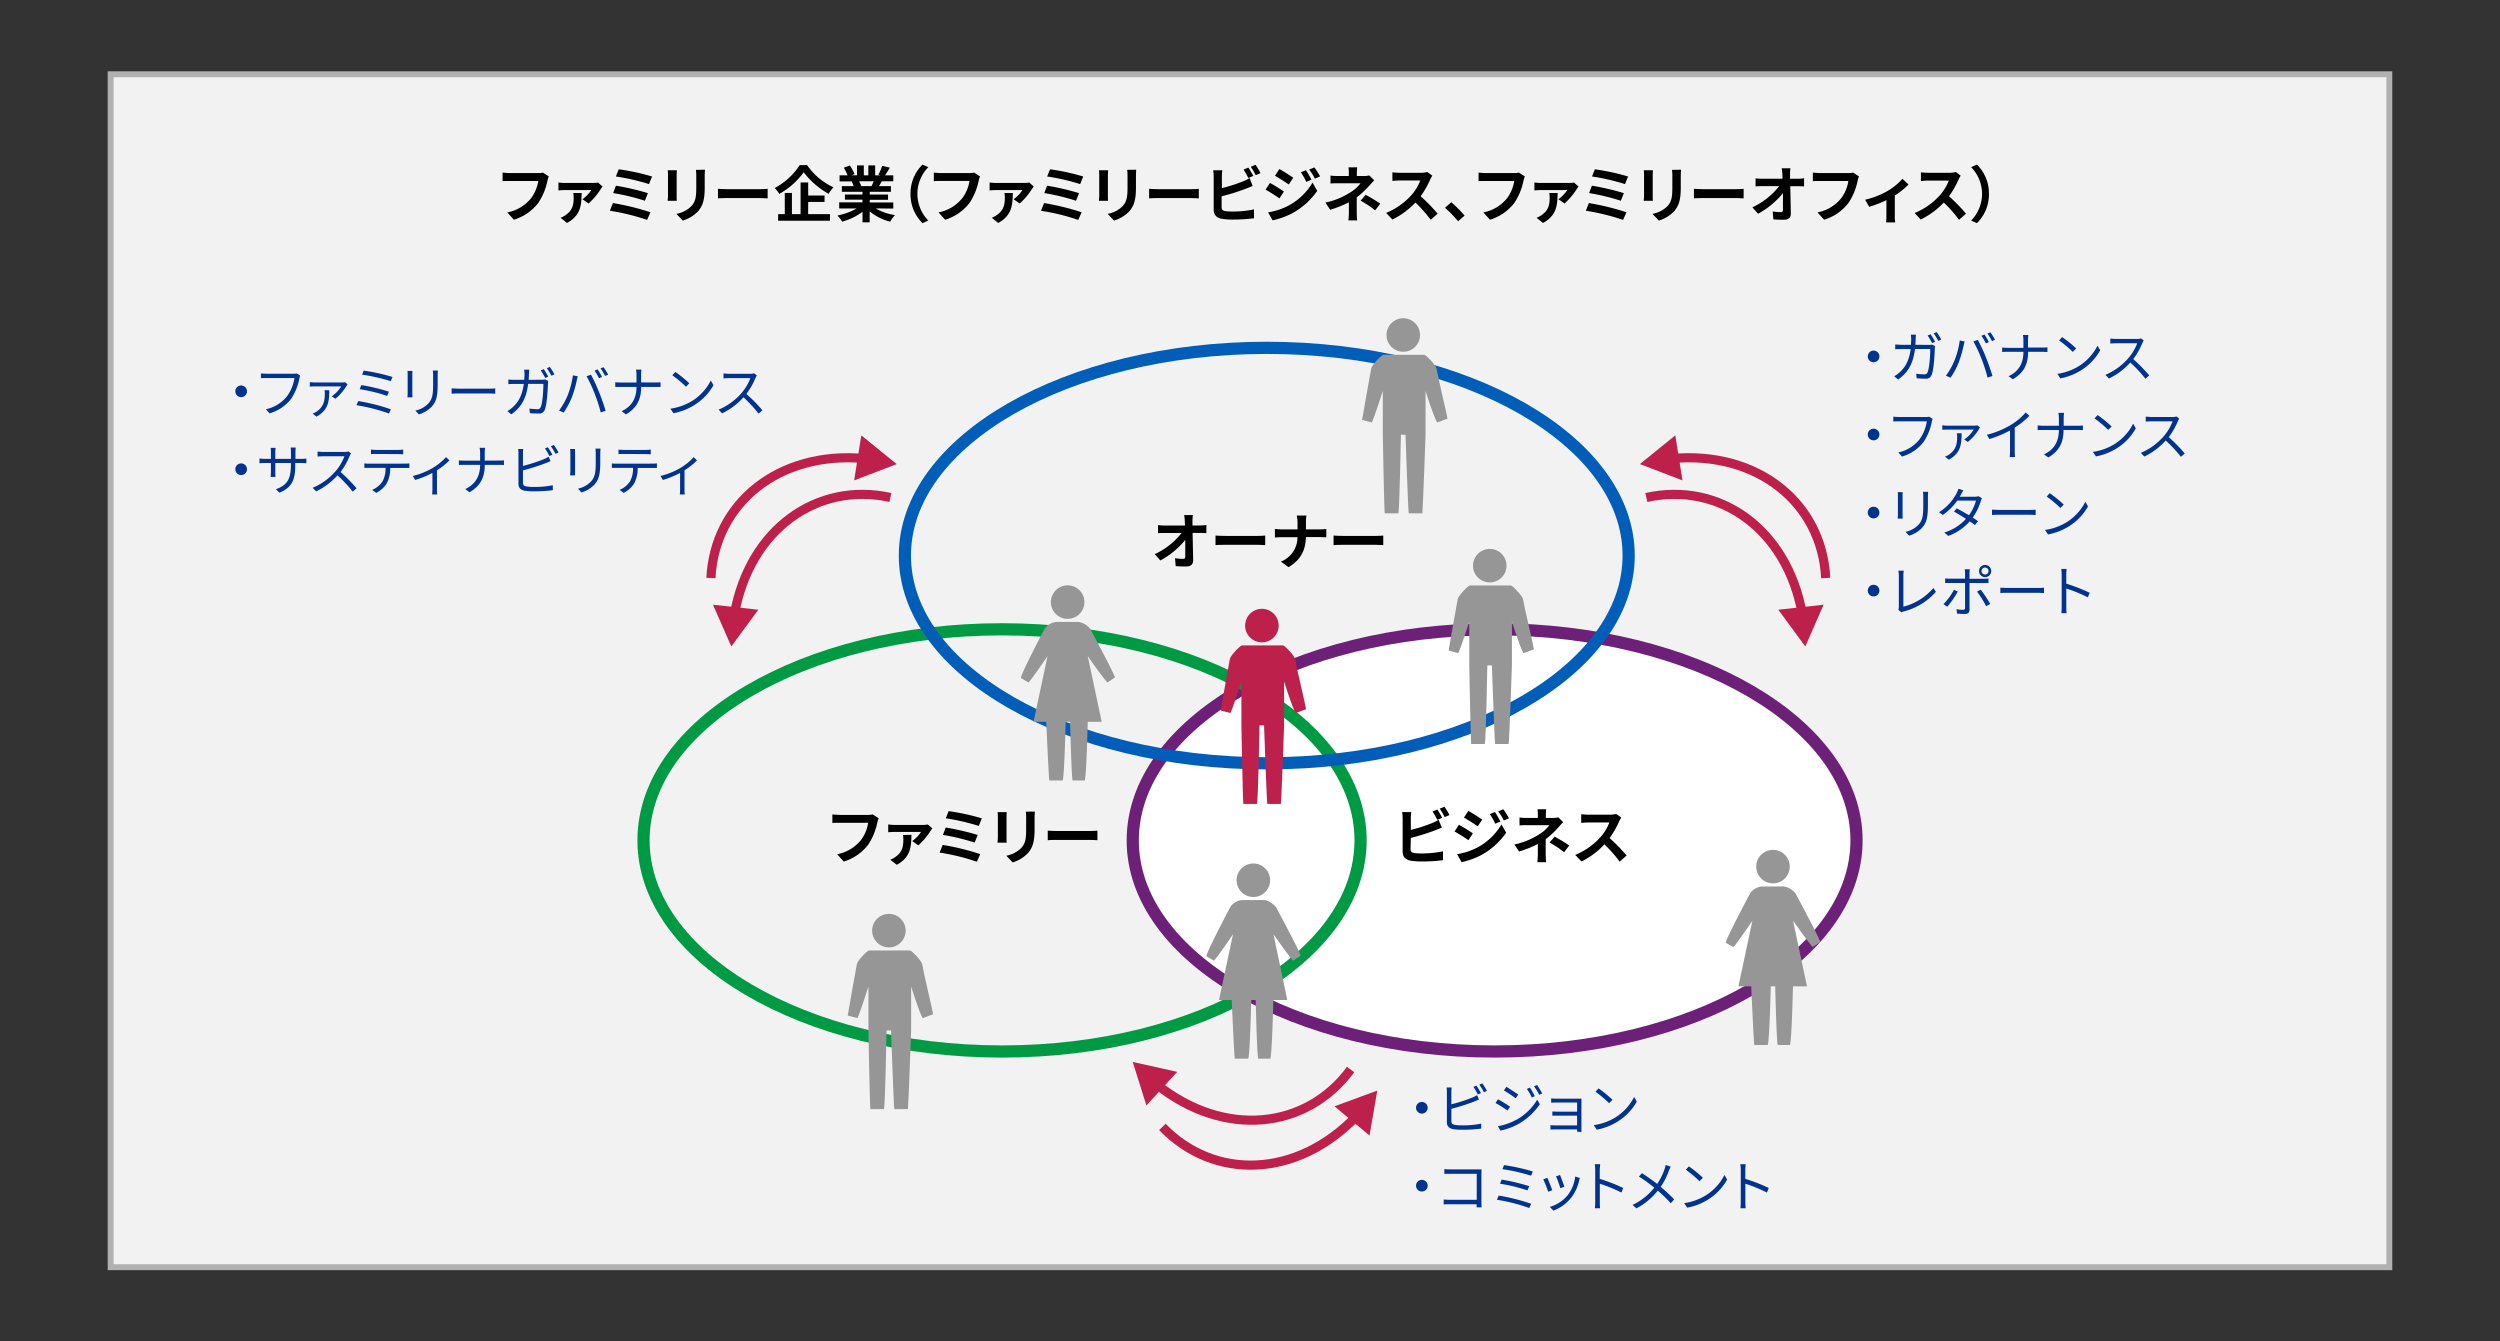 <svg xmlns="http://www.w3.org/2000/svg" viewBox="0 0 820 440"><rect x="0" y="0" width="820" height="440" fill="#333333" stroke="none"/><defs><style>.cls-1{fill:#f2f2f2;stroke:#b1b1b1;stroke-width:1.94px;}.cls-1,.cls-4,.cls-5,.cls-6{stroke-miterlimit:8;}.cls-2{fill:#00338d;}.cls-3{fill:#fff;}.cls-12,.cls-4,.cls-5,.cls-6,.cls-7{fill:none;}.cls-4{stroke:#6d2077;}.cls-4,.cls-5,.cls-6{stroke-width:4px;}.cls-5{stroke:#009a44;}.cls-6{stroke:#005eb8;}.cls-7{stroke:#bc204b;stroke-miterlimit:10;stroke-width:3px;}.cls-8,.cls-9{fill:#bc204b;}.cls-10,.cls-9{fill-rule:evenodd;}.cls-10,.cls-11{fill:#969696;}</style></defs><g id="レイヤー_2" data-name="レイヤー 2"><g id="レイヤー_1-2" data-name="レイヤー 1"><rect class="cls-1" x="36.3" y="24.36" width="747.4" height="391.28"/><path class="cls-2" d="M79.1,126.44a1.91,1.91,0,1,1-1.91,1.9A1.89,1.89,0,0,1,79.1,126.44Z"/><path class="cls-2" d="M98.47,123.21a3.66,3.66,0,0,0-.27.9,18.06,18.06,0,0,1-2.68,6.65,13.76,13.76,0,0,1-7.1,4.82l-1.22-1.35a12,12,0,0,0,7-4.34A13.53,13.53,0,0,0,96.58,124h-9.2c-.72,0-1.33,0-1.8.06v-1.59a16.57,16.57,0,0,0,1.8.11h9a3.66,3.66,0,0,0,1-.09Z"/><path class="cls-2" d="M114,126.09a5.6,5.6,0,0,0-.36.49,15.55,15.55,0,0,1-3.65,4.21l-1.17-.81a10.86,10.86,0,0,0,3.09-3.24l-8.6,0a16.06,16.06,0,0,0-1.69.08v-1.5a13.15,13.15,0,0,0,1.69.13h8.89a6.17,6.17,0,0,0,1-.09ZM108,128c0,3.83-.39,6.55-4.19,8.66l-1.28-1a5.69,5.69,0,0,0,1.24-.61c2.43-1.64,2.77-3.62,2.77-6a7.9,7.9,0,0,0-.1-1.06Z"/><path class="cls-2" d="M128.2,134.25l-.61,1.38a58.41,58.41,0,0,0-10.65-2.71l.55-1.37A63.26,63.26,0,0,1,128.2,134.25Zm-.64-5.78-.58,1.39a52.68,52.68,0,0,0-9-2.2l.54-1.35A63.27,63.27,0,0,1,127.56,128.47Zm1.18-4.82-.57,1.38a59.36,59.36,0,0,0-9.4-2.14l.52-1.33A61.86,61.86,0,0,1,128.74,123.65Z"/><path class="cls-2" d="M135.3,121.67a12.57,12.57,0,0,0-.06,1.29v6a13.67,13.67,0,0,0,.06,1.37h-1.66c0-.27.07-.84.07-1.38v-6c0-.32,0-.95-.07-1.29Zm8.33-.13c0,.43-.07.95-.07,1.55V126c0,4.32-.58,5.75-1.87,7.29a9.55,9.55,0,0,1-4.29,2.63l-1.17-1.24a8.23,8.23,0,0,0,4.32-2.39c1.3-1.5,1.51-3,1.51-6.36v-2.84c0-.6-.05-1.12-.09-1.55Z"/><path class="cls-2" d="M148.13,127.39c.54,0,1.49.09,2.5.09h9.87a19.19,19.19,0,0,0,1.94-.09v1.76c-.36,0-1.12-.09-1.93-.09h-9.88c-1,0-1.94,0-2.5.09Z"/><path class="cls-2" d="M177.67,124.55a7,7,0,0,0,1.15-.09l1,.5a5,5,0,0,0-.09.88c-.07,1.73-.29,7-1.1,8.7a1.85,1.85,0,0,1-1.93,1.09c-.91,0-2,0-2.89-.12l-.18-1.5a21.06,21.06,0,0,0,2.68.2,1,1,0,0,0,1-.57c.69-1.39.92-5.82.92-7.74h-5c-.65,5.18-2.52,7.9-5.53,10l-1.29-1.06a9.08,9.08,0,0,0,1.83-1.34c1.79-1.6,3.08-3.87,3.57-7.57h-3a19.58,19.58,0,0,0-2.07.07v-1.51c.63.05,1.37.09,2.06.09h3.16c0-.58.08-1.19.08-1.82a10.85,10.85,0,0,0-.13-1.5h1.69c-.05.4-.09,1-.11,1.46,0,.65-.05,1.26-.09,1.86Zm.68-3.48c.45.65,1.1,1.75,1.48,2.47l-1,.43a22.34,22.34,0,0,0-1.46-2.48Zm2-.72a23.05,23.05,0,0,1,1.5,2.45l-1,.43a18.28,18.28,0,0,0-1.49-2.46Z"/><path class="cls-2" d="M187.91,123.11l1.6.32c-.11.4-.25.92-.32,1.31a39.29,39.29,0,0,1-1.64,5.62,26.11,26.11,0,0,1-2.65,4.95l-1.53-.65a23.33,23.33,0,0,0,2.78-4.89A27.58,27.58,0,0,0,187.91,123.11Zm4.48.28,1.46-.48a58.28,58.28,0,0,1,2.63,5.69c.74,1.78,1.69,4.53,2.16,6.15l-1.6.52a53.84,53.84,0,0,0-2-6.19A47.21,47.21,0,0,0,192.39,123.39Zm5.08.24-1,.43a20.89,20.89,0,0,0-1.46-2.5l1-.4A20.69,20.69,0,0,1,197.47,123.63Zm2-.74-1,.43a16.63,16.63,0,0,0-1.49-2.48l.95-.4A20,20,0,0,1,199.48,122.89Z"/><path class="cls-2" d="M215.09,125.46a15.14,15.14,0,0,0,1.57-.07v1.53c-.29,0-1,0-1.59,0H210.3c0,4-1.35,6.87-5,9l-1.41-1.05c3.39-1.6,4.86-4.24,4.88-7.95h-5.27c-.69,0-1.34,0-1.7,0v-1.55a16.29,16.29,0,0,0,1.66.09h5.31V123a10,10,0,0,0-.16-1.78h1.78a17.72,17.72,0,0,0-.11,1.8v2.41Z"/><path class="cls-2" d="M227.15,131.42a16.91,16.91,0,0,0,6-6.62l.87,1.53a18,18,0,0,1-6.05,6.39,19.48,19.48,0,0,1-7.08,2.81l-1-1.48A18.65,18.65,0,0,0,227.15,131.42Zm-1.06-5.7L225,126.85a38.08,38.08,0,0,0-4.48-3.76l1-1.1A39.65,39.65,0,0,1,226.09,125.72Z"/><path class="cls-2" d="M248.26,123.14a6.72,6.72,0,0,0-.45.79,22.6,22.6,0,0,1-3,5.28,52.09,52.09,0,0,1,5.26,5.36l-1.26,1.1a42.72,42.72,0,0,0-4.95-5.35,23,23,0,0,1-7,5.26l-1.16-1.21a20.49,20.49,0,0,0,7.42-5.34,16.15,16.15,0,0,0,3-5h-7c-.63,0-1.62.08-1.82.09v-1.63c.25,0,1.28.12,1.82.12H246a4.84,4.84,0,0,0,1.35-.16Z"/><path class="cls-2" d="M79.1,152a1.91,1.91,0,1,1-1.91,1.9A1.89,1.89,0,0,1,79.1,152Z"/><path class="cls-2" d="M98.85,150.51a13.66,13.66,0,0,0,1.63-.09v1.51c-.18,0-.84-.06-1.63-.06h-2v.63c0,4.81-1,7.28-5.15,9.11l-1.21-1.13c3.28-1.26,4.92-2.81,4.92-7.85v-.76H90.3v2.92c0,.67,0,1.46.07,1.64H88.78c0-.18.08-1,.08-1.64v-2.92H86.93c-.79,0-1.6.06-1.82.08v-1.57a12.51,12.51,0,0,0,1.82.13h1.93V148.2a12.49,12.49,0,0,0-.08-1.31h1.61a10.59,10.59,0,0,0-.09,1.31v2.31h5.13v-2.25a11,11,0,0,0-.09-1.48H97a13.07,13.07,0,0,0-.09,1.48v2.25Z"/><path class="cls-2" d="M115.15,148.74a6.72,6.72,0,0,0-.45.79,22.6,22.6,0,0,1-3,5.28,52.09,52.09,0,0,1,5.26,5.36l-1.26,1.1a42.72,42.72,0,0,0-5-5.35,23,23,0,0,1-7,5.26L102.55,160a20.49,20.49,0,0,0,7.42-5.34,16.15,16.15,0,0,0,3-5h-7c-.63,0-1.62.08-1.82.09v-1.63c.25,0,1.28.12,1.82.12h7a4.84,4.84,0,0,0,1.35-.16Z"/><path class="cls-2" d="M132.87,152.07a9.94,9.94,0,0,0,1.4-.09v1.5c-.4,0-1,0-1.4,0H128a10.83,10.83,0,0,1-1.06,4.91,8.61,8.61,0,0,1-3.55,3.28l-1.33-1a7.45,7.45,0,0,0,3.4-2.76,8.79,8.79,0,0,0,1-4.46h-5.39c-.55,0-1.08,0-1.56,0V152a12.73,12.73,0,0,0,1.56.09Zm-9.56-3.17c-.6,0-1.19,0-1.64.06v-1.5a13.46,13.46,0,0,0,1.62.11h7.29a11.91,11.91,0,0,0,1.67-.11V149c-.52,0-1.15-.06-1.67-.06Z"/><path class="cls-2" d="M147.41,151a22.3,22.3,0,0,1-4.09,3.26v6.37a9.26,9.26,0,0,0,.09,1.55h-1.65c0-.27.07-1,.07-1.55v-5.51a31.54,31.54,0,0,1-5.65,2.31l-.78-1.32a23.67,23.67,0,0,0,6.25-2.46,18.56,18.56,0,0,0,4.64-3.71Z"/><path class="cls-2" d="M163.74,151.06a14.92,14.92,0,0,0,1.56-.07v1.53c-.29,0-1-.05-1.58-.05H159c0,4-1.35,6.87-5,9l-1.4-1.05c3.38-1.6,4.86-4.24,4.88-7.95h-5.28c-.68,0-1.33,0-1.69.05V151a16.29,16.29,0,0,0,1.66.09h5.31v-2.43a10,10,0,0,0-.17-1.78h1.79a15.23,15.23,0,0,0-.11,1.8v2.41Z"/><path class="cls-2" d="M171.53,158.25c0,.91.38,1.15,1.26,1.33a17.19,17.19,0,0,0,2.38.14,29.86,29.86,0,0,0,6.15-.57v1.63a49,49,0,0,1-6.23.38,18.45,18.45,0,0,1-2.88-.18c-1.38-.25-2.16-.88-2.16-2.34v-9.9a7.91,7.91,0,0,0-.1-1.46h1.67a13,13,0,0,0-.09,1.46v4.07a48.86,48.86,0,0,0,6.84-2.2,10.68,10.68,0,0,0,1.58-.81l.63,1.44c-.5.22-1.15.51-1.69.71a69.59,69.59,0,0,1-7.36,2.34Zm8.68-8.66a20.89,20.89,0,0,0-1.46-2.5l.95-.4a25.67,25.67,0,0,1,1.48,2.45Zm1.47-3.64a25,25,0,0,1,1.51,2.45l-1,.45a18.51,18.51,0,0,0-1.49-2.48Z"/><path class="cls-2" d="M188.63,147.27a12.76,12.76,0,0,0,0,1.29v6c0,.45,0,1.05,0,1.37H187c0-.27.08-.84.08-1.38v-6c0-.32,0-.95-.08-1.29Zm8.33-.13c0,.43-.07,1-.07,1.55v2.91c0,4.32-.57,5.75-1.87,7.29a9.58,9.58,0,0,1-4.28,2.63l-1.17-1.24a8.31,8.31,0,0,0,4.32-2.39c1.29-1.5,1.51-3,1.51-6.36v-2.84c0-.6-.06-1.12-.09-1.55Z"/><path class="cls-2" d="M214.06,152.07a10,10,0,0,0,1.41-.09v1.5c-.4,0-1,0-1.41,0h-4.89a11,11,0,0,1-1.06,4.91,8.61,8.61,0,0,1-3.55,3.28l-1.33-1a7.45,7.45,0,0,0,3.4-2.76,8.68,8.68,0,0,0,1-4.46h-5.38c-.56,0-1.08,0-1.56,0V152a12.61,12.61,0,0,0,1.56.09Zm-9.55-3.17c-.6,0-1.19,0-1.64.06v-1.5a13.46,13.46,0,0,0,1.62.11h7.29a11.91,11.91,0,0,0,1.67-.11V149c-.52,0-1.15-.06-1.67-.06Z"/><path class="cls-2" d="M228.61,151a22.3,22.3,0,0,1-4.09,3.26v6.37a9.26,9.26,0,0,0,.09,1.55H223c0-.27.07-1,.07-1.55v-5.51a31.54,31.54,0,0,1-5.65,2.31l-.78-1.32a23.81,23.81,0,0,0,6.25-2.46,18.75,18.75,0,0,0,4.64-3.71Z"/><path class="cls-2" d="M614.54,115a1.91,1.91,0,1,1-1.91,1.91A1.9,1.9,0,0,1,614.54,115Z"/><path class="cls-2" d="M632.56,113.12a7,7,0,0,0,1.15-.09l1,.5a5.06,5.06,0,0,0-.09.89c-.08,1.72-.29,7-1.1,8.69a1.86,1.86,0,0,1-1.93,1.1c-.92,0-2-.06-2.9-.13l-.18-1.49a23.39,23.39,0,0,0,2.69.2,1,1,0,0,0,1-.58c.68-1.39.92-5.82.92-7.74h-5c-.65,5.18-2.52,7.9-5.53,10l-1.29-1.06a9.73,9.73,0,0,0,1.83-1.33c1.78-1.6,3.08-3.87,3.57-7.58h-3a19.58,19.58,0,0,0-2.07.07V113c.63,0,1.37.09,2,.09h3.17c0-.58.07-1.19.07-1.82a10.69,10.69,0,0,0-.12-1.49h1.69c-.05.39-.09,1-.11,1.45,0,.65-.05,1.26-.09,1.86Zm.68-3.48c.45.65,1.1,1.75,1.48,2.47l-1,.43a22.25,22.25,0,0,0-1.45-2.48Zm2-.72a22.3,22.3,0,0,1,1.49,2.45l-1,.43a19.37,19.37,0,0,0-1.49-2.46Z"/><path class="cls-2" d="M642.8,111.68l1.6.32c-.11.4-.25.92-.32,1.32a42,42,0,0,1-1.64,5.61,26.11,26.11,0,0,1-2.65,4.95l-1.53-.65a23.27,23.27,0,0,0,2.77-4.89A27.6,27.6,0,0,0,642.8,111.68Zm4.48.29,1.46-.49a59.4,59.4,0,0,1,2.63,5.69c.73,1.78,1.69,4.54,2.16,6.16l-1.61.52a52.49,52.49,0,0,0-2-6.19A45.82,45.82,0,0,0,647.28,112Zm5.08.23-1,.43a20.82,20.82,0,0,0-1.45-2.5l1-.4A21.51,21.51,0,0,1,652.36,112.2Zm2-.74-1,.43a17.52,17.52,0,0,0-1.49-2.48l1-.4A20.79,20.79,0,0,1,654.37,111.46Z"/><path class="cls-2" d="M670,114a14.26,14.26,0,0,0,1.56-.08v1.54c-.28,0-1-.06-1.58-.06h-4.77c0,4-1.35,6.88-5,9l-1.4-1c3.38-1.61,4.86-4.25,4.88-8H658.4c-.68,0-1.33,0-1.69.06V114c.36,0,1,.09,1.66.09h5.31v-2.43a10,10,0,0,0-.16-1.78h1.78a14.91,14.91,0,0,0-.11,1.79V114Z"/><path class="cls-2" d="M682,120a17,17,0,0,0,6-6.63l.86,1.53a18,18,0,0,1-6,6.39,19.48,19.48,0,0,1-7.08,2.81l-.95-1.48A18.5,18.5,0,0,0,682,120ZM681,114.29l-1.14,1.13a38.08,38.08,0,0,0-4.48-3.76l1-1.1A40.51,40.51,0,0,1,681,114.29Z"/><path class="cls-2" d="M703.15,111.71a5.19,5.19,0,0,0-.45.8,22.75,22.75,0,0,1-3,5.27,51.9,51.9,0,0,1,5.25,5.36l-1.26,1.1a41.22,41.22,0,0,0-4.95-5.34,22.64,22.64,0,0,1-7,5.25l-1.16-1.2A20.71,20.71,0,0,0,698,117.6a16.22,16.22,0,0,0,3-5h-7c-.63,0-1.62.07-1.82.09v-1.64c.25,0,1.28.12,1.82.12h6.94a4.74,4.74,0,0,0,1.35-.16Z"/><path class="cls-2" d="M614.54,140.61a1.91,1.91,0,1,1-1.91,1.91A1.9,1.9,0,0,1,614.54,140.61Z"/><path class="cls-2" d="M633.91,137.39a3.42,3.42,0,0,0-.27.9,17.87,17.87,0,0,1-2.69,6.64,13.73,13.73,0,0,1-7.09,4.82l-1.22-1.35a12,12,0,0,0,7-4.34A13.5,13.5,0,0,0,632,138.2h-9.2c-.72,0-1.33,0-1.8.05v-1.58c.5.05,1.2.1,1.8.1h9a3.73,3.73,0,0,0,1-.09Z"/><path class="cls-2" d="M649.46,140.27a4.29,4.29,0,0,0-.36.48,15.62,15.62,0,0,1-3.66,4.21l-1.17-.81a10.67,10.67,0,0,0,3.1-3.24h-8.6a16.33,16.33,0,0,0-1.7.07v-1.5a11.82,11.82,0,0,0,1.7.13h8.89a6.28,6.28,0,0,0,1-.09Zm-6.05,1.85c0,3.83-.4,6.55-4.19,8.66l-1.28-1a5.07,5.07,0,0,0,1.24-.61c2.43-1.64,2.77-3.62,2.77-6a6.58,6.58,0,0,0-.11-1.06Z"/><path class="cls-2" d="M665.66,136.38a28,28,0,0,1-4.83,3.9V148a13.78,13.78,0,0,0,.11,1.92h-1.76a17.48,17.48,0,0,0,.11-1.92v-6.81a35.43,35.43,0,0,1-6.77,2.81l-.83-1.4a28.39,28.39,0,0,0,8-3.31,20.09,20.09,0,0,0,4.73-4Z"/><path class="cls-2" d="M681.62,139.64a14.48,14.48,0,0,0,1.57-.08v1.53c-.29,0-1-.05-1.58-.05h-4.77c0,4-1.35,6.88-5,9l-1.4-1c3.38-1.61,4.86-4.25,4.88-8h-5.28c-.68,0-1.33,0-1.69.05v-1.54c.36,0,1,.09,1.65.09h5.32v-2.43a10.08,10.08,0,0,0-.17-1.79H677a15.23,15.23,0,0,0-.11,1.8v2.42Z"/><path class="cls-2" d="M693.68,145.59a16.94,16.94,0,0,0,6-6.62l.86,1.53a17.91,17.91,0,0,1-6,6.39,19.5,19.5,0,0,1-7.07,2.81l-1-1.48A18.49,18.49,0,0,0,693.68,145.59Zm-1.06-5.7L691.49,141a38.08,38.08,0,0,0-4.48-3.76l1-1.1A39.65,39.65,0,0,1,692.62,139.89Z"/><path class="cls-2" d="M714.8,137.31a5.19,5.19,0,0,0-.45.8,23.12,23.12,0,0,1-3,5.27,53,53,0,0,1,5.25,5.36l-1.26,1.1a40.58,40.58,0,0,0-5-5.34,22.57,22.57,0,0,1-7,5.25l-1.15-1.2a20.71,20.71,0,0,0,7.42-5.35,16.18,16.18,0,0,0,3-5h-7c-.63,0-1.62.07-1.81.09v-1.64c.25,0,1.27.12,1.81.12h6.95a4.84,4.84,0,0,0,1.35-.16Z"/><path class="cls-2" d="M614.54,166.21a1.91,1.91,0,1,1-1.91,1.91A1.9,1.9,0,0,1,614.54,166.21Z"/><path class="cls-2" d="M624.1,161.44a12.63,12.63,0,0,0-.06,1.3v6c0,.45,0,1,.06,1.37h-1.66c0-.28.07-.85.07-1.39v-6c0-.33,0-1-.07-1.3Zm8.33-.13c0,.44-.07,1-.07,1.55v2.92c0,4.32-.58,5.74-1.87,7.29a9.64,9.64,0,0,1-4.29,2.63L625,174.45a8.23,8.23,0,0,0,4.32-2.39c1.3-1.49,1.51-2.95,1.51-6.35v-2.85c0-.59-.05-1.11-.09-1.55Z"/><path class="cls-2" d="M650.09,163.42a7.09,7.09,0,0,0-.42,1,18.41,18.41,0,0,1-2.62,5.35c.68.43,1.29.84,1.74,1.17l-1,1.29c-.43-.34-1-.77-1.71-1.24a17,17,0,0,1-7.05,4.79l-1.3-1.12a15.76,15.76,0,0,0,7.11-4.48c-1.42-.92-2.93-1.82-3.94-2.37l.92-1.07c1,.54,2.55,1.41,4,2.25a15.17,15.17,0,0,0,2.32-4.8H642a19.66,19.66,0,0,1-4.77,4.73L636,168a16,16,0,0,0,5.78-6.25,8.14,8.14,0,0,0,.58-1.44l1.62.52c-.29.47-.62,1.08-.8,1.42a6.47,6.47,0,0,1-.37.67h4.91a3.11,3.11,0,0,0,1.19-.18Z"/><path class="cls-2" d="M653.38,167.16c.54,0,1.5.09,2.5.09h9.87a19,19,0,0,0,1.94-.09v1.77c-.36,0-1.11-.09-1.92-.09h-9.89c-1,0-1.94,0-2.5.09Z"/><path class="cls-2" d="M678,171.2a16.93,16.93,0,0,0,6-6.63l.87,1.53a17.91,17.91,0,0,1-6.05,6.39,19.5,19.5,0,0,1-7.07,2.81l-1-1.48A18.5,18.5,0,0,0,678,171.2Zm-1.06-5.71-1.13,1.13a37.42,37.42,0,0,0-4.49-3.76l1-1.1A39.65,39.65,0,0,1,676.89,165.49Z"/><path class="cls-2" d="M614.54,191.81a1.91,1.91,0,1,1-1.91,1.91A1.9,1.9,0,0,1,614.54,191.81Z"/><path class="cls-2" d="M622.64,200a2.07,2.07,0,0,0,.18-.88V188.8a12.44,12.44,0,0,0-.15-1.63h1.77a11.71,11.71,0,0,0-.13,1.63V199a19.45,19.45,0,0,0,9.85-6.14l.81,1.26a21,21,0,0,1-10.53,6.43,2.44,2.44,0,0,0-.76.32Z"/><path class="cls-2" d="M642.15,194a27,27,0,0,1-3.46,5l-1.24-.85a18.94,18.94,0,0,0,3.44-4.71Zm3.85-2.77v8.71c0,1-.47,1.44-1.55,1.44-.75,0-1.83-.05-2.55-.12l-.15-1.45a12.67,12.67,0,0,0,2.09.22c.49,0,.7-.22.7-.68v-8.12h-5c-.54,0-1,0-1.53,0v-1.51a14.33,14.33,0,0,0,1.53.09h5V188a6.71,6.71,0,0,0-.12-1.28h1.69A9,9,0,0,0,646,188v1.84h4.75a10.59,10.59,0,0,0,1.48-.09v1.49c-.49,0-1,0-1.46,0Zm3.67,2.18a38.18,38.18,0,0,1,3.12,4.69l-1.33.74a31.29,31.29,0,0,0-3-4.79Zm-.55-6.11a2,2,0,1,1,2,2A2,2,0,0,1,649.12,187.25Zm.82,0a1.15,1.15,0,1,0,1.14-1.15A1.14,1.14,0,0,0,649.94,187.25Z"/><path class="cls-2" d="M656.12,192.76c.54,0,1.49.09,2.5.09h9.86a19.43,19.43,0,0,0,1.95-.09v1.77c-.36,0-1.12-.09-1.93-.09h-9.88c-1,0-1.94,0-2.5.09Z"/><path class="cls-2" d="M684.81,195.93a47.63,47.63,0,0,0-7.07-2.9V199c0,.58,0,1.53.11,2.13h-1.73a17.94,17.94,0,0,0,.11-2.13V188.5a11.19,11.19,0,0,0-.14-1.88h1.76c-.05.56-.12,1.34-.12,1.88v2.93a59.42,59.42,0,0,1,7.68,3Z"/><path class="cls-2" d="M466.37,361.44a1.91,1.91,0,1,1-1.91,1.9A1.89,1.89,0,0,1,466.37,361.44Z"/><path class="cls-2" d="M476.05,367.65c0,.91.38,1.15,1.26,1.33a17.29,17.29,0,0,0,2.38.14,29.79,29.79,0,0,0,6.15-.57v1.63a49,49,0,0,1-6.22.38,18.28,18.28,0,0,1-2.88-.18c-1.39-.25-2.16-.88-2.16-2.34v-9.9a7.91,7.91,0,0,0-.11-1.46h1.67a13,13,0,0,0-.09,1.46v4.07a48.44,48.44,0,0,0,6.84-2.2,11.31,11.31,0,0,0,1.59-.81l.63,1.44c-.51.22-1.15.51-1.69.71a69.78,69.78,0,0,1-7.37,2.34Zm8.68-8.66a19.63,19.63,0,0,0-1.46-2.5l1-.4a25.67,25.67,0,0,1,1.48,2.45Zm1.48-3.64a27,27,0,0,1,1.51,2.45l-1,.45a19.68,19.68,0,0,0-1.5-2.48Z"/><path class="cls-2" d="M495.3,363l-.83,1.26a40.7,40.7,0,0,0-3.94-2.47l.81-1.22C492.4,361.11,494.5,362.41,495.3,363Zm2.08,4.3a18.42,18.42,0,0,0,6.83-6.61l.86,1.5a21.21,21.21,0,0,1-6.93,6.42,21.43,21.43,0,0,1-6,2.23l-.83-1.45A19.84,19.84,0,0,0,497.38,367.27ZM498,359l-.85,1.25a46.44,46.44,0,0,0-3.87-2.58l.81-1.2C495.12,357.08,497.19,358.47,498,359Zm5.45.53-1,.46a18.57,18.57,0,0,0-1.64-2.82l1-.43A24.78,24.78,0,0,1,503.41,359.55Zm2.42-.9-1,.46a22.56,22.56,0,0,0-1.71-2.79l1-.43A26.86,26.86,0,0,1,505.83,358.65Z"/><path class="cls-2" d="M517.29,371.19c0-.16,0-.45,0-.74h-7.25c-.56,0-1.19,0-1.48.06v-1.44c.29,0,.86.07,1.48.07h7.25v-3.2h-6.5c-.63,0-1.26,0-1.62,0v-1.38c.34,0,1,.07,1.6.07h6.52v-3h-6.68c-.47,0-1.51,0-1.84.06V360.3c.35,0,1.37.07,1.84.07h7c.39,0,.86,0,1.1,0,0,.2,0,.58,0,.92v9c0,.29,0,.72,0,1Z"/><path class="cls-2" d="M530,366.42a17,17,0,0,0,6-6.62l.86,1.53a17.91,17.91,0,0,1-6.05,6.39,19.42,19.42,0,0,1-7.07,2.81l-1-1.48A18.65,18.65,0,0,0,530,366.42Zm-1.07-5.7-1.13,1.13a38.08,38.08,0,0,0-4.48-3.76l1-1.1A38.82,38.82,0,0,1,528.88,360.72Z"/><path class="cls-2" d="M466.37,387a1.91,1.91,0,1,1-1.91,1.9A1.89,1.89,0,0,1,466.37,387Z"/><path class="cls-2" d="M484.33,396c0-.2,0-.58,0-1h-8.8c-.74,0-1.55,0-2,.07v-1.62c.47,0,1.24.09,2,.09h8.84V385h-8.62c-.67,0-1.55,0-2,.06v-1.6a18.51,18.51,0,0,0,2,.1h8.87c.44,0,1,0,1.33,0,0,.41-.05,1-.05,1.4v9.29c0,.65.05,1.46.07,1.75Z"/><path class="cls-2" d="M502.23,394.85l-.62,1.38A58.41,58.41,0,0,0,491,393.52l.56-1.37A63.74,63.74,0,0,1,502.23,394.85Zm-.65-5.78-.58,1.39a52.79,52.79,0,0,0-9-2.2l.54-1.35A63.46,63.46,0,0,1,501.58,389.07Zm1.19-4.82-.58,1.38a59.36,59.36,0,0,0-9.4-2.14l.53-1.33A62.13,62.13,0,0,1,502.77,384.25Z"/><path class="cls-2" d="M509.16,390.38l-1.37.51a32,32,0,0,0-1.6-4.05l1.33-.52C507.88,387.09,508.81,389.45,509.16,390.38Zm9.05-4c-.13.38-.2.67-.27.9a14.13,14.13,0,0,1-2.56,5.53,13.77,13.77,0,0,1-5.86,4.28l-1.19-1.22a11.91,11.91,0,0,0,5.85-3.82,12.29,12.29,0,0,0,2.48-6.15Zm-5.09,2.88-1.34.47a32,32,0,0,0-1.4-3.9l1.31-.45C512,386.14,512.88,388.51,513.12,389.3Z"/><path class="cls-2" d="M531.82,391.16a47.31,47.31,0,0,0-7.08-2.9l0,5.94c0,.58,0,1.53.11,2.12h-1.73a20,20,0,0,0,.11-2.12V383.72a12.32,12.32,0,0,0-.14-1.87h1.76c0,.56-.13,1.33-.13,1.87v2.94a57.62,57.62,0,0,1,7.69,3Z"/><path class="cls-2" d="M548,382.68c-.18.34-.45.94-.6,1.31a23.57,23.57,0,0,1-2.7,5.31,49.4,49.4,0,0,1,4.43,4.11L548,394.67a39.59,39.59,0,0,0-4.25-4.14,22.16,22.16,0,0,1-7,5.81l-1.28-1.13a20.15,20.15,0,0,0,7.15-5.65,48.66,48.66,0,0,0-5.06-3.64l1-1.13c1.53,1,3.61,2.44,5,3.54a20.57,20.57,0,0,0,2.43-4.89,13.1,13.1,0,0,0,.36-1.34Z"/><path class="cls-2" d="M559.63,392a16.91,16.91,0,0,0,6-6.62l.86,1.53a18,18,0,0,1-6,6.39,19.48,19.48,0,0,1-7.08,2.81l-1-1.48A18.65,18.65,0,0,0,559.63,392Zm-1.06-5.7-1.14,1.13a37.13,37.13,0,0,0-4.48-3.76l1-1.1A40.51,40.51,0,0,1,558.57,386.32Z"/><path class="cls-2" d="M579.55,391.16a47.2,47.2,0,0,0-7.07-2.9l0,5.94a18.94,18.94,0,0,0,.11,2.12h-1.73a20,20,0,0,0,.11-2.12V383.72a11.2,11.2,0,0,0-.15-1.87h1.77c-.06.56-.13,1.33-.13,1.87v2.94a57.62,57.62,0,0,1,7.69,3Z"/><path d="M180,57.87a8.14,8.14,0,0,0-.44,1.4,20.55,20.55,0,0,1-3,7.28,16,16,0,0,1-8,5.52l-2.18-2.4A13.19,13.19,0,0,0,174.21,65a12.66,12.66,0,0,0,2.34-5.64h-9.32c-.9,0-1.86,0-2.38.08V56.61c.6.06,1.74.16,2.4.16h9.24a6.7,6.7,0,0,0,1.58-.16Z"/><path d="M197.65,61.21a6.41,6.41,0,0,0-.6.8,22.67,22.67,0,0,1-4,4.74l-2-1.4a11.27,11.27,0,0,0,2.88-3h-8.68a19.22,19.22,0,0,0-2.08.12V59.85a14.13,14.13,0,0,0,2.08.16h9.28a8,8,0,0,0,1.62-.14Zm-6.86,2.1c-.12,3.74-.12,7.26-4.8,9.82l-2.12-1.7a7.14,7.14,0,0,0,1.62-.86c2.26-1.54,2.68-3.32,2.68-5.84a8,8,0,0,0-.14-1.42Z"/><path d="M213.35,69.63l-1.1,2.5a71.35,71.35,0,0,0-12.22-3l1-2.52A80.5,80.5,0,0,1,213.35,69.63Zm-.84-6.28-1,2.5a69.53,69.53,0,0,0-10.4-2.52l.92-2.42A82.45,82.45,0,0,1,212.51,63.35Zm1.36-5.46-1,2.5A68.61,68.61,0,0,0,202,57.89l.94-2.36A73,73,0,0,1,213.87,57.89Z"/><path d="M222,55.85c0,.44-.06.88-.06,1.52v6.76c0,.5,0,1.28.06,1.74h-3c0-.38.1-1.16.1-1.76V57.37a13.6,13.6,0,0,0-.08-1.52Zm9.22-.18c0,.56-.08,1.2-.08,2v4c0,4.3-.84,6.14-2.32,7.78a11.62,11.62,0,0,1-4.86,2.9l-2.1-2.2a9.36,9.36,0,0,0,4.9-2.52c1.36-1.5,1.62-3,1.62-6.12v-3.8a14.11,14.11,0,0,0-.12-2Z"/><path d="M235.49,61.93c.72.06,2.18.12,3.22.12h10.74c.92,0,1.82-.08,2.34-.12v3.14c-.48,0-1.5-.1-2.34-.1H238.71c-1.14,0-2.48,0-3.22.1Z"/><path d="M264.73,54.17a21.26,21.26,0,0,0,8.64,7.26,13,13,0,0,0-1.6,2.14,26.77,26.77,0,0,1-8.16-7.06,24.78,24.78,0,0,1-8,7.08,10,10,0,0,0-1.5-1.92,22.05,22.05,0,0,0,8.18-7.5Zm.34,16.06h7.16v2.16h-17V70.23h2.18V63.29h2.34v6.94h2.84V59.85h2.5v4.28h5.36v2.1h-5.36Z"/><path d="M287.23,68.37a17.87,17.87,0,0,0,6.34,2.18,11.19,11.19,0,0,0-1.6,2.16,17.07,17.07,0,0,1-6.72-3.38v3.6h-2.34V69.45a19,19,0,0,1-6.7,3.24,11.09,11.09,0,0,0-1.52-2A21,21,0,0,0,281,68.37h-5.74v-2h7.64v-.88h-5.76V63.81h5.76v-.9h-6.76V61.05H280a9,9,0,0,0-.68-1.56l.24,0h-4.18V57.51H278A17.93,17.93,0,0,0,276.77,55l2-.7a15.13,15.13,0,0,1,1.52,2.82l-1,.36h1.82V54.25h2.22v3.26h1.48V54.25h2.24v3.26h1.78l-.72-.22a16.11,16.11,0,0,0,1.26-2.9l2.5.6c-.56.92-1.1,1.82-1.56,2.52H293v1.94h-3.76c-.32.58-.64,1.12-.94,1.6h3.92v1.86h-6.94v.9h6v1.72h-6v.88H293v2Zm-5.44-8.92a9.85,9.85,0,0,1,.68,1.54l-.34.06h3.74c.24-.48.48-1.06.7-1.6Z"/><path d="M298.65,63.59a13.18,13.18,0,0,1,3.94-9.6l1.9.84a12.51,12.51,0,0,0,0,17.52l-1.9.84A13.18,13.18,0,0,1,298.65,63.59Z"/><path d="M321.45,57.87a8.14,8.14,0,0,0-.44,1.4,20.55,20.55,0,0,1-3,7.28,16,16,0,0,1-8,5.52l-2.18-2.4A13.19,13.19,0,0,0,315.63,65,12.66,12.66,0,0,0,318,59.35h-9.32c-.9,0-1.86,0-2.38.08V56.61c.6.06,1.74.16,2.4.16h9.24a6.7,6.7,0,0,0,1.58-.16Z"/><path d="M339.07,61.21a6.41,6.41,0,0,0-.6.8,22.67,22.67,0,0,1-4,4.74l-2-1.4a11.27,11.27,0,0,0,2.88-3h-8.68a19.22,19.22,0,0,0-2.08.12V59.85a14.13,14.13,0,0,0,2.08.16H336a8,8,0,0,0,1.62-.14Zm-6.86,2.1c-.12,3.74-.12,7.26-4.8,9.82l-2.12-1.7a7.14,7.14,0,0,0,1.62-.86c2.26-1.54,2.68-3.32,2.68-5.84a8,8,0,0,0-.14-1.42Z"/><path d="M354.77,69.63l-1.1,2.5a71.35,71.35,0,0,0-12.22-3l1-2.52A80.5,80.5,0,0,1,354.77,69.63Zm-.84-6.28-1,2.5a69.53,69.53,0,0,0-10.4-2.52l.92-2.42A82.45,82.45,0,0,1,353.93,63.35Zm1.36-5.46-1,2.5a68.61,68.61,0,0,0-10.82-2.5l.94-2.36A73,73,0,0,1,355.29,57.89Z"/><path d="M363.45,55.85c0,.44-.06.88-.06,1.52v6.76c0,.5,0,1.28.06,1.74h-3c0-.38.1-1.16.1-1.76V57.37a13.6,13.6,0,0,0-.08-1.52Zm9.22-.18c0,.56-.08,1.2-.08,2v4c0,4.3-.84,6.14-2.32,7.78a11.62,11.62,0,0,1-4.86,2.9l-2.1-2.2a9.36,9.36,0,0,0,4.9-2.52c1.36-1.5,1.62-3,1.62-6.12v-3.8a14.11,14.11,0,0,0-.12-2Z"/><path d="M376.91,61.93c.72.06,2.18.12,3.22.12h10.74c.92,0,1.82-.08,2.34-.12v3.14c-.48,0-1.5-.1-2.34-.1H380.13c-1.14,0-2.48,0-3.22.1Z"/><path d="M400.69,68c0,.86.4,1.08,1.3,1.26a18.71,18.71,0,0,0,2.32.12,33.88,33.88,0,0,0,7-.7v2.92a56.83,56.83,0,0,1-7.12.42,22,22,0,0,1-3.36-.24c-1.74-.3-2.74-1.26-2.74-3V57.93a16.83,16.83,0,0,0-.16-2.08h3a15.26,15.26,0,0,0-.16,2.08v3.78a50.44,50.44,0,0,0,6.92-2.22,12.93,12.93,0,0,0,2.18-1.08L410.87,61c-.78.32-1.68.7-2.34.94a69,69,0,0,1-7.84,2.44Zm8.76-9.62a22.16,22.16,0,0,0-1.56-2.76l1.58-.66c.5.74,1.22,2,1.6,2.74Zm2.38-4.32a24.9,24.9,0,0,1,1.62,2.72l-1.58.68a21.2,21.2,0,0,0-1.62-2.76Z"/><path d="M421.13,62.83l-1.46,2.24c-1.14-.8-3.22-2.14-4.56-2.86l1.44-2.2C417.91,60.73,420.11,62.11,421.13,62.83Zm1.6,4.56a20.25,20.25,0,0,0,7.78-7.5l1.54,2.72a24.13,24.13,0,0,1-7.94,7.2,25.15,25.15,0,0,1-6.68,2.46l-1.5-2.62A21.45,21.45,0,0,0,422.73,67.39Zm1.46-9.08-1.48,2.2c-1.12-.78-3.2-2.12-4.52-2.86l1.44-2.2C421,56.17,423.15,57.59,424.19,58.31Zm6,.62-1.74.74a18.07,18.07,0,0,0-1.76-3.14l1.66-.7A30.1,30.1,0,0,1,430.15,58.93Zm2.8-1.08-1.7.76a19.22,19.22,0,0,0-1.88-3l1.7-.7A25.72,25.72,0,0,1,433,57.85Z"/><path d="M450.75,59.15c-.5.5-1.12,1.18-1.54,1.66a30.18,30.18,0,0,1-4.2,3.92c0,1.6,0,3.78,0,5,0,.8.08,1.94.14,2.56h-2.88a23,23,0,0,0,.16-2.56V66.35a35.12,35.12,0,0,1-6.14,2.46l-1.54-2.36a24.65,24.65,0,0,0,8.16-3.34,12.86,12.86,0,0,0,3.36-3H439c-.72,0-2,0-2.6.1V57.59a18.82,18.82,0,0,0,2.56.14h3.46v-1a12.92,12.92,0,0,0-.12-1.84h2.86a16.39,16.39,0,0,0-.12,1.84v1h2.4a6,6,0,0,0,1.66-.2Zm-2.82,4.76a45.08,45.08,0,0,1,4.8,2.9L451.05,69a31.46,31.46,0,0,0-4.78-3.18Z"/><path d="M469.81,57.63a9.45,9.45,0,0,0-.7,1.24,29.4,29.4,0,0,1-3.14,5.5,56.22,56.22,0,0,1,5.58,5.72l-2.28,2a45.61,45.61,0,0,0-5-5.66A26.34,26.34,0,0,1,456.71,72l-2.06-2.16a22.66,22.66,0,0,0,8.2-5.74,15.5,15.5,0,0,0,3-4.9h-6.78c-.84,0-1.94.12-2.36.14V56.53a22.34,22.34,0,0,0,2.36.14h7a7.22,7.22,0,0,0,2.08-.26Z"/><path d="M478.25,72.57a37.54,37.54,0,0,0-4.3-4.42l2.08-1.8a37.49,37.49,0,0,1,4.36,4.38Z"/><path d="M500.15,57.87a8.14,8.14,0,0,0-.44,1.4,20.55,20.55,0,0,1-3,7.28,16,16,0,0,1-8,5.52l-2.18-2.4A13.19,13.19,0,0,0,494.33,65a12.66,12.66,0,0,0,2.34-5.64h-9.32c-.9,0-1.86,0-2.38.08V56.61c.6.06,1.74.16,2.4.16h9.24a6.7,6.7,0,0,0,1.58-.16Z"/><path d="M517.77,61.21a6.41,6.41,0,0,0-.6.8,22.67,22.67,0,0,1-4,4.74l-2-1.4a11.27,11.27,0,0,0,2.88-3h-8.68a19.22,19.22,0,0,0-2.08.12V59.85a14.13,14.13,0,0,0,2.08.16h9.28a8,8,0,0,0,1.62-.14Zm-6.86,2.1c-.12,3.74-.12,7.26-4.8,9.82L504,71.43a7.14,7.14,0,0,0,1.62-.86c2.26-1.54,2.68-3.32,2.68-5.84a8,8,0,0,0-.14-1.42Z"/><path d="M533.47,69.63l-1.1,2.5a71.35,71.35,0,0,0-12.22-3l1-2.52A80.5,80.5,0,0,1,533.47,69.63Zm-.84-6.28-1,2.5a69.53,69.53,0,0,0-10.4-2.52l.92-2.42A82.45,82.45,0,0,1,532.63,63.35ZM534,57.89l-1,2.5a68.61,68.61,0,0,0-10.82-2.5l.94-2.36A73,73,0,0,1,534,57.89Z"/><path d="M542.15,55.85c0,.44-.06.88-.06,1.52v6.76c0,.5,0,1.28.06,1.74h-3c0-.38.1-1.16.1-1.76V57.37a13.6,13.6,0,0,0-.08-1.52Zm9.22-.18c0,.56-.08,1.2-.08,2v4c0,4.3-.84,6.14-2.32,7.78a11.62,11.62,0,0,1-4.86,2.9l-2.1-2.2a9.36,9.36,0,0,0,4.9-2.52c1.36-1.5,1.62-3,1.62-6.12v-3.8a14.11,14.11,0,0,0-.12-2Z"/><path d="M555.61,61.93c.72.06,2.18.12,3.22.12h10.74c.92,0,1.82-.08,2.34-.12v3.14c-.48,0-1.5-.1-2.34-.1H558.83c-1.14,0-2.48,0-3.22.1Z"/><path d="M589.65,58.63a15.46,15.46,0,0,0,2.08-.16v2.66c-.64,0-1.4-.06-1.94-.06h-2.58c.06,2.92.14,6.26.18,9,0,1.28-.72,2-2.24,2-1.22,0-2.34,0-3.48-.12l-.22-2.6a17,17,0,0,0,2.66.24c.5,0,.7-.26.7-.84,0-1.34,0-3.34,0-5.4a27.5,27.5,0,0,1-8.16,6.76L574.77,68a24.08,24.08,0,0,0,8.8-6.94h-5.46c-.72,0-1.58,0-2.28.08V58.49a19.14,19.14,0,0,0,2.22.14h6.62q0-.78-.06-1.44c0-.58-.1-1.32-.2-2h2.84a17.11,17.11,0,0,0-.12,2l0,1.44Z"/><path d="M609.75,57.87a8.14,8.14,0,0,0-.44,1.4,20.55,20.55,0,0,1-3,7.28,16,16,0,0,1-8,5.52l-2.18-2.4A13.19,13.19,0,0,0,603.93,65a12.66,12.66,0,0,0,2.34-5.64H597c-.9,0-1.86,0-2.38.08V56.61c.6.06,1.74.16,2.4.16h9.24a6.7,6.7,0,0,0,1.58-.16Z"/><path d="M626,60.51a25,25,0,0,1-4.5,3.62v6.66a11.14,11.14,0,0,0,.14,2.16h-3a20.91,20.91,0,0,0,.1-2.16V65.65a37.47,37.47,0,0,1-5.64,2.18l-1.34-2.32a26.71,26.71,0,0,0,7.06-2.7A19.91,19.91,0,0,0,624,58.65Z"/><path d="M643.11,57.63a9.45,9.45,0,0,0-.7,1.24,29.4,29.4,0,0,1-3.14,5.5,56.22,56.22,0,0,1,5.58,5.72l-2.28,2a45.61,45.61,0,0,0-5-5.66A26.34,26.34,0,0,1,630,72L628,69.87a22.66,22.66,0,0,0,8.2-5.74,15.5,15.5,0,0,0,3-4.9h-6.78c-.84,0-1.94.12-2.36.14V56.53a22.34,22.34,0,0,0,2.36.14h7a7.22,7.22,0,0,0,2.08-.26Z"/><path d="M652.37,63.59a13.18,13.18,0,0,1-3.94,9.6l-1.9-.84a12.51,12.51,0,0,0,0-17.52l1.9-.84A13.18,13.18,0,0,1,652.37,63.59Z"/><ellipse class="cls-3" cx="490.24" cy="275.65" rx="118.7" ry="69.24"/><ellipse class="cls-4" cx="490.24" cy="275.65" rx="118.7" ry="69.24"/><path d="M462.67,278.55c0,.86.4,1.08,1.3,1.26a18.71,18.71,0,0,0,2.32.12,33.88,33.88,0,0,0,7-.7v2.92a56.83,56.83,0,0,1-7.12.42,22,22,0,0,1-3.36-.24c-1.74-.3-2.74-1.26-2.74-3v-10.9a16.83,16.83,0,0,0-.16-2.08h3a15.26,15.26,0,0,0-.16,2.08v3.78a50.44,50.44,0,0,0,6.92-2.22,12.93,12.93,0,0,0,2.18-1.08l1.08,2.54c-.78.32-1.68.7-2.34.94a69,69,0,0,1-7.84,2.44Zm8.76-9.62a22.16,22.16,0,0,0-1.56-2.76l1.58-.66c.5.74,1.22,2,1.6,2.74Zm2.38-4.32a24.9,24.9,0,0,1,1.62,2.72l-1.58.68a21.2,21.2,0,0,0-1.62-2.76Z"/><path d="M483.11,273.35l-1.46,2.24c-1.14-.8-3.22-2.14-4.56-2.86l1.44-2.2C479.89,271.25,482.09,272.63,483.11,273.35Zm1.6,4.56a20.25,20.25,0,0,0,7.78-7.5l1.54,2.72a24.13,24.13,0,0,1-7.94,7.2,25.15,25.15,0,0,1-6.68,2.46l-1.5-2.62A21.45,21.45,0,0,0,484.71,277.91Zm1.46-9.08-1.48,2.2c-1.12-.78-3.2-2.12-4.52-2.86l1.44-2.2C482.93,266.69,485.13,268.11,486.17,268.83Zm6,.62-1.74.74a18.07,18.07,0,0,0-1.76-3.14l1.66-.7A30.1,30.1,0,0,1,492.13,269.45Zm2.8-1.08-1.7.76a19.22,19.22,0,0,0-1.88-3l1.7-.7A25.72,25.72,0,0,1,494.93,268.37Z"/><path d="M512.73,269.67c-.5.5-1.12,1.18-1.54,1.66a30.18,30.18,0,0,1-4.2,3.92c0,1.6,0,3.78,0,5,0,.8.08,1.94.14,2.56h-2.88a23,23,0,0,0,.16-2.56v-3.42a35.12,35.12,0,0,1-6.14,2.46L496.71,277a24.65,24.65,0,0,0,8.16-3.34,12.86,12.86,0,0,0,3.36-3H501c-.72,0-2,0-2.6.1v-2.62a18.82,18.82,0,0,0,2.56.14h3.46v-1a12.92,12.92,0,0,0-.12-1.84h2.86a16.39,16.39,0,0,0-.12,1.84v1h2.4a6,6,0,0,0,1.66-.2Zm-2.82,4.76a45.08,45.08,0,0,1,4.8,2.9l-1.68,2.2a31.46,31.46,0,0,0-4.78-3.18Z"/><path d="M531.79,268.15a9.45,9.45,0,0,0-.7,1.24,29.4,29.4,0,0,1-3.14,5.5,56.22,56.22,0,0,1,5.58,5.72l-2.28,2a45.61,45.61,0,0,0-5-5.66,26.34,26.34,0,0,1-7.52,5.62l-2.06-2.16a22.66,22.66,0,0,0,8.2-5.74,15.5,15.5,0,0,0,3-4.9H521c-.84,0-1.94.12-2.36.14v-2.84a22.34,22.34,0,0,0,2.36.14h7a7.22,7.22,0,0,0,2.08-.26Z"/><ellipse class="cls-5" cx="328.67" cy="275.65" rx="117.6" ry="69.24"/><path d="M288.2,268.39a8.14,8.14,0,0,0-.44,1.4,20.55,20.55,0,0,1-3,7.28,16,16,0,0,1-8,5.52l-2.18-2.4a13.19,13.19,0,0,0,7.84-4.68,12.66,12.66,0,0,0,2.34-5.64H275.4c-.9,0-1.86,0-2.38.08v-2.82c.6.06,1.74.16,2.4.16h9.24a6.7,6.7,0,0,0,1.58-.16Z"/><path d="M305.82,271.73a6.41,6.41,0,0,0-.6.8,22.67,22.67,0,0,1-4,4.74l-2-1.4a11.27,11.27,0,0,0,2.88-3h-8.68a19.22,19.22,0,0,0-2.08.12v-2.58a14.13,14.13,0,0,0,2.08.16h9.28a8,8,0,0,0,1.62-.14Zm-6.86,2.1c-.12,3.74-.12,7.26-4.8,9.82L292,282a7.14,7.14,0,0,0,1.62-.86c2.26-1.54,2.68-3.32,2.68-5.84a8,8,0,0,0-.14-1.42Z"/><path d="M321.52,280.15l-1.1,2.5a71.35,71.35,0,0,0-12.22-3l1-2.52A80.5,80.5,0,0,1,321.52,280.15Zm-.84-6.28-1,2.5a69.53,69.53,0,0,0-10.4-2.52l.92-2.42A82.45,82.45,0,0,1,320.68,273.87Zm1.36-5.46-1,2.5a68.61,68.61,0,0,0-10.82-2.5l.94-2.36A73,73,0,0,1,322,268.41Z"/><path d="M330.2,266.37c0,.44-.06.88-.06,1.52v6.76c0,.5,0,1.28.06,1.74h-3c0-.38.1-1.16.1-1.76v-6.74a13.6,13.6,0,0,0-.08-1.52Zm9.22-.18c0,.56-.08,1.2-.08,2v4c0,4.3-.84,6.14-2.32,7.78a11.62,11.62,0,0,1-4.86,2.9l-2.1-2.2a9.36,9.36,0,0,0,4.9-2.52c1.36-1.5,1.62-3,1.62-6.12v-3.8a14.11,14.11,0,0,0-.12-2Z"/><path d="M343.66,272.45c.72.06,2.18.12,3.22.12h10.74c.92,0,1.82-.08,2.34-.12v3.14c-.48,0-1.5-.1-2.34-.1H346.88c-1.14,0-2.48,0-3.22.1Z"/><ellipse class="cls-6" cx="415.5" cy="182.23" rx="118.7" ry="68.14"/><path d="M393.61,172.36a15.46,15.46,0,0,0,2.08-.16v2.66c-.64,0-1.4-.06-1.94-.06h-2.58c.06,2.92.14,6.26.18,9,0,1.28-.72,2-2.24,2-1.22,0-2.34,0-3.48-.12l-.22-2.6a17,17,0,0,0,2.66.24c.5,0,.7-.26.7-.84,0-1.34,0-3.34,0-5.4a27.5,27.5,0,0,1-8.16,6.76l-1.84-2.08a24.08,24.08,0,0,0,8.8-6.94h-5.46c-.72,0-1.58,0-2.28.08v-2.66a19.14,19.14,0,0,0,2.22.14h6.62q0-.78-.06-1.44c0-.58-.1-1.32-.2-2h2.84a17.11,17.11,0,0,0-.12,2l0,1.44Z"/><path d="M398.69,175.66c.72.06,2.18.12,3.22.12h10.74c.92,0,1.82-.08,2.34-.12v3.14c-.48,0-1.5-.1-2.34-.1H401.91c-1.14,0-2.48,0-3.22.1Z"/><path d="M432.85,173.64c.92,0,1.76-.08,2.18-.12v2.72c-.42,0-1.4-.08-2.2-.08h-4.5c-.12,4-1.38,7.3-5.7,9.88l-2.48-1.84a8.54,8.54,0,0,0,5.42-8h-5.1c-.88,0-1.68.06-2.3.1V173.5c.6.06,1.42.14,2.22.14h5.2v-2.2a10,10,0,0,0-.26-2.34h3.18a15.6,15.6,0,0,0-.16,2.36v2.18Z"/><path d="M437.41,175.66c.72.06,2.18.12,3.22.12h10.74c.92,0,1.82-.08,2.34-.12v3.14c-.48,0-1.5-.1-2.34-.1H440.63c-1.14,0-2.48,0-3.22.1Z"/><path class="cls-7" d="M233.18,189.59c1.22-24.46,22.14-41.73,50.33-39.2"/><polygon class="cls-8" points="280.16 157.57 294.12 152.22 282.51 142.8 280.16 157.57"/><path class="cls-7" d="M292.06,163.18c-23.91-5.3-46.11,10.29-51.14,38.14"/><polygon class="cls-8" points="233.86 198.34 239.87 212.04 248.73 199.99 233.86 198.34"/><path class="cls-7" d="M598.83,189.59c-1.22-24.46-22.14-41.73-50.33-39.2"/><polygon class="cls-8" points="549.5 142.79 537.88 152.22 551.85 157.57 549.5 142.79"/><path class="cls-7" d="M540,163.18c23.91-5.3,46.11,10.29,51.14,38.14"/><polygon class="cls-8" points="583.28 199.99 592.14 212.04 598.15 198.34 583.28 199.99"/><path class="cls-7" d="M381.26,369.63c17,17.62,44.12,16.88,63.7-3.56"/><polygon class="cls-8" points="449.2 372.45 451.75 357.71 437.71 362.87 449.2 372.45"/><path class="cls-7" d="M443,350.81c-14.52,19.72-41.5,22.57-63.61,4.89"/><polygon class="cls-8" points="386.14 351.57 371.54 348.32 376.02 362.59 386.14 351.57"/><path class="cls-9" d="M424.79,216.12c-.21-1.05-3.39-4.43-4-4.43H407.4c-.64,0-3.82,3.38-4,4.43-.64,3.6-2.76,15.22-3,16.92l3.18.84c.85-1.69,3.6-10.36,3.6-10.36V237.9s.43,24.09.64,25.79h4.46c.42-1.48.84-25.79.84-25.79h1.49s.85,24.52,1.06,25.79h4.45c.22-1.48,1.06-25.79,1.06-25.79V223.52s2.76,8.88,3.82,10.36l3.4-1.27C428.18,231.13,425.43,219.72,424.79,216.12Z"/><circle class="cls-8" cx="413.9" cy="205.19" r="5.5"/><path class="cls-10" d="M471.16,120.81c-.21-1-3.39-4.43-4-4.43H453.77c-.64,0-3.82,3.38-4,4.43-.64,3.6-2.76,15.22-3,16.92l3.18.84c.85-1.69,3.61-10.36,3.61-10.36v14.38s.42,24.09.63,25.79h4.46c.42-1.48.85-25.79.85-25.79H461s.85,24.52,1.06,25.79h4.46c.21-1.48,1.06-25.79,1.06-25.79V128.21s2.76,8.88,3.82,10.36l3.39-1.27C474.56,135.82,471.8,124.41,471.16,120.81Z"/><circle class="cls-11" cx="460.27" cy="109.88" r="5.5"/><path class="cls-10" d="M499.53,196.48c-.21-1.06-3.39-4.44-4-4.44H482.14c-.64,0-3.82,3.38-4,4.44-.64,3.59-2.76,15.22-3,16.91l3.18.85c.85-1.7,3.6-10.36,3.6-10.36v14.37s.43,24.1.64,25.79H487c.43-1.48.85-25.79.85-25.79h1.49s.85,24.52,1.06,25.79h4.45c.22-1.48,1.06-25.79,1.06-25.79V203.88s2.76,8.88,3.82,10.36l3.4-1.27C502.92,211.49,500.17,200.07,499.53,196.48Z"/><circle class="cls-11" cx="488.64" cy="185.54" r="5.5"/><path class="cls-10" d="M302.45,316.19c-.21-1.06-3.39-4.44-4-4.44H285.06c-.64,0-3.82,3.38-4,4.44-.64,3.59-2.76,15.22-3,16.91l3.18.84c.85-1.69,3.61-10.36,3.61-10.36V338s.42,24.1.63,25.79h4.46c.42-1.48.85-25.79.85-25.79h1.48s.85,24.52,1.06,25.79h4.46c.21-1.48,1.06-25.79,1.06-25.79V323.58s2.76,8.88,3.82,10.36l3.39-1.27C305.85,331.19,303.09,319.78,302.45,316.19Z"/><circle class="cls-11" cx="291.56" cy="305.25" r="5.5"/><path class="cls-10" d="M403.51,297.54a5.24,5.24,0,0,1,3.95-2.32h7.07c1.46,0,3.12,1.27,4,2.32,0,0,7.28,13.53,8.11,15.86l-2.5,1.69c-1.45-1.48-6.45-8.67-6.45-8.67L422.23,328h-4.58s-.41,18-1,19.24h-3.95c-.42-1.06-.83-19.24-.83-19.24h-1.46s-.42,18-1,19.24H405c-.21-1.27-1-19.24-1-19.24h-4.16l4.58-21.56s-5,7.4-6.24,8.67l-2.5-1.48C395.81,312.13,403.51,297.54,403.51,297.54Z"/><circle class="cls-11" cx="411.1" cy="288.72" r="5.5"/><path class="cls-10" d="M574,293.07a5.21,5.21,0,0,1,3.95-2.32H585a6,6,0,0,1,3.95,2.32s7.28,13.53,8.11,15.86l-2.49,1.69c-1.46-1.48-6.45-8.67-6.45-8.67l4.57,21.56H588.1s-.42,18-1,19.24h-4c-.41-1.06-.83-19.24-.83-19.24h-1.46s-.41,18-1,19.24H575.4c-.2-1.27-1-19.24-1-19.24H570.2L574.78,302s-5,7.4-6.24,8.67l-2.5-1.48C566.25,307.66,574,293.07,574,293.07Z"/><circle class="cls-11" cx="581.54" cy="284.25" r="5.5"/><path class="cls-10" d="M342.59,206.32a5.26,5.26,0,0,1,4-2.33h7.07a5.92,5.92,0,0,1,3.95,2.33s7.29,13.53,8.12,15.85l-2.5,1.69c-1.46-1.48-6.45-8.66-6.45-8.66l4.58,21.56h-4.58s-.41,18-1,19.23h-3.95c-.42-1.05-.83-19.23-.83-19.23h-1.46s-.42,18-1,19.23h-4.37c-.21-1.27-1-19.23-1-19.23h-4.16l4.58-21.56s-5,7.39-6.25,8.66l-2.49-1.48C334.9,220.9,342.59,206.32,342.59,206.32Z"/><circle class="cls-11" cx="350.19" cy="197.49" r="5.5"/><rect class="cls-12" width="820" height="440"/></g></g></svg>